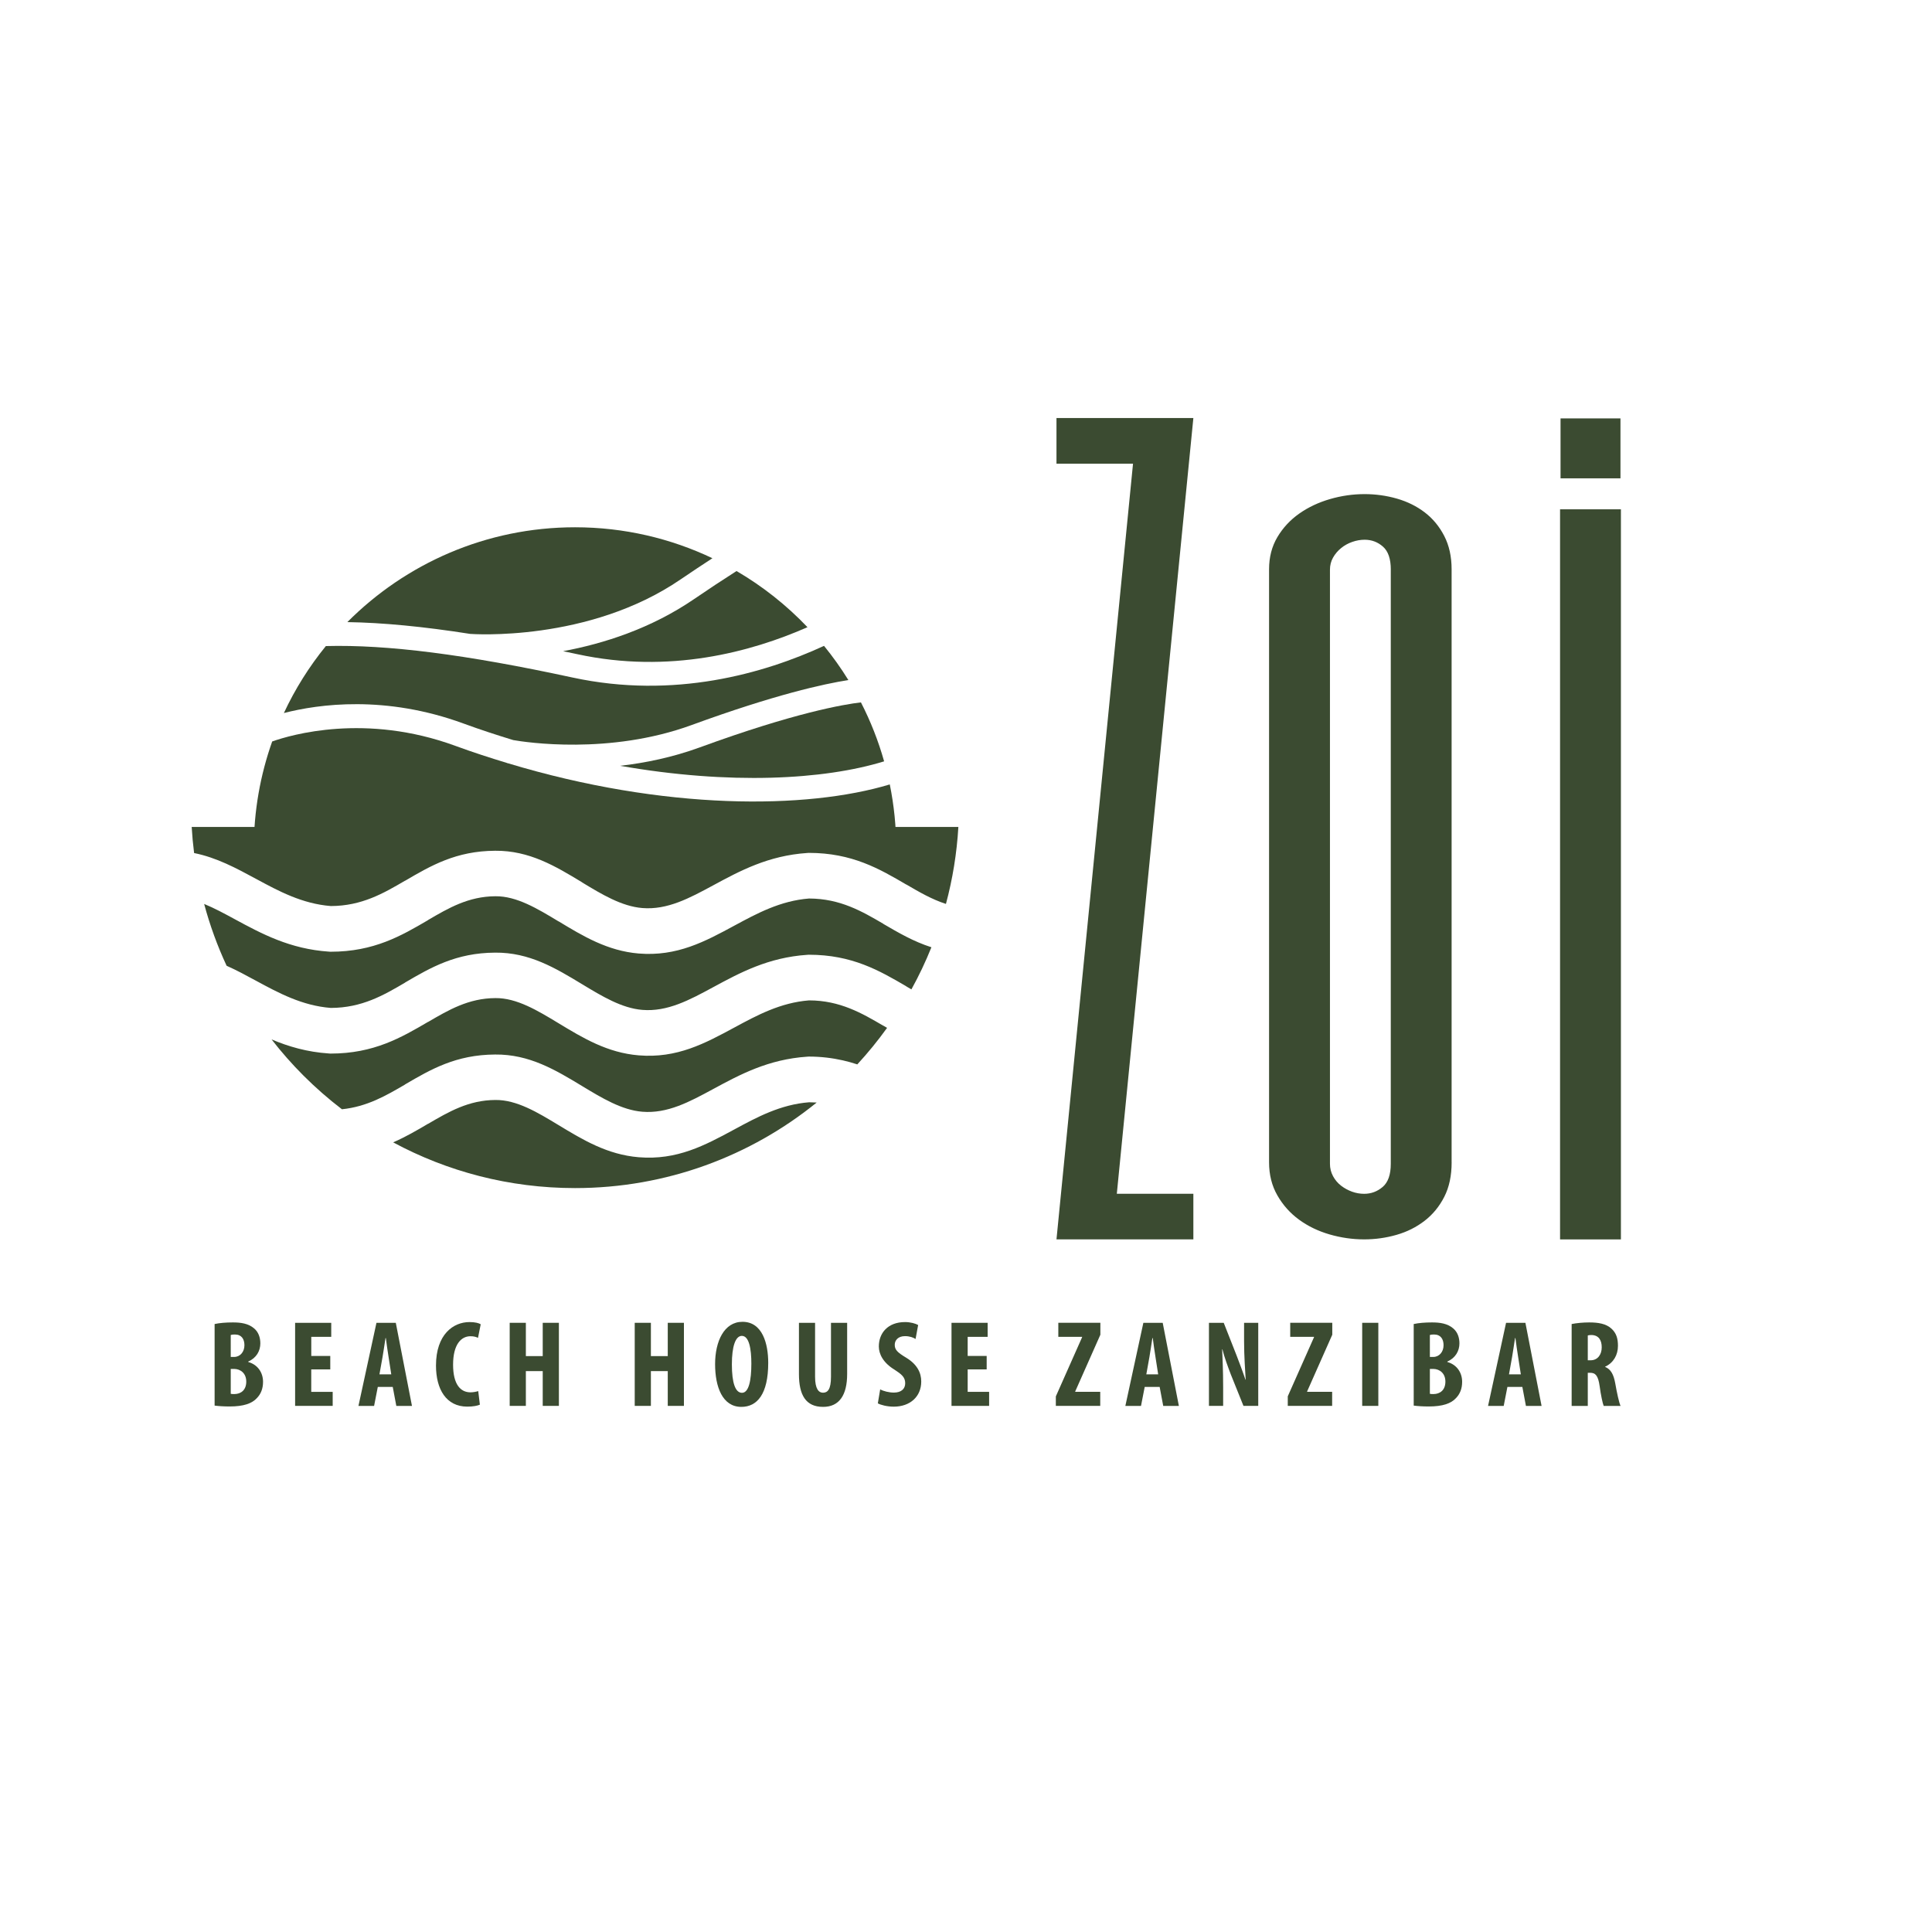 <?xml version="1.0" encoding="utf-8"?>
<!-- Generator: Adobe Illustrator 28.0.0, SVG Export Plug-In . SVG Version: 6.00 Build 0)  -->
<svg version="1.1" id="Layer_1" xmlns="http://www.w3.org/2000/svg" xmlns:xlink="http://www.w3.org/1999/xlink" x="0px" y="0px"
	 viewBox="0 0 600 600" style="enable-background:new 0 0 600 600;" xml:space="preserve">
<style type="text/css">
	.st0{fill:#3B4B31;}
</style>
<g>
	<g>
		<g>
			<g>
				<g>
					<path class="st0" d="M192.6,237.83c7.79-0.9,16.24-2.62,24.75-5.73c29.48-10.78,44.73-13.35,50.02-13.97
						c2.98,5.8,5.4,11.92,7.2,18.31C255.89,242.2,226.59,243.79,192.6,237.83z"/>
				</g>
				<g>
					<path class="st0" d="M250.77,194.78c-17.54,7.73-42.94,14.56-71.41,8.4c-1.52-0.33-3-0.64-4.48-0.95
						c12.5-2.32,27.25-6.99,40.72-16.21c4.26-2.92,8.68-5.83,13.14-8.68C236.89,182.1,244.3,187.98,250.77,194.78z"/>
				</g>
				<g>
					<g>
						<path class="st0" d="M143.96,224.7c-24.29-8.91-44.97-6.04-55.8-3.26c3.49-7.48,7.88-14.46,13.04-20.8
							c19.07-0.5,43.48,2.61,76.6,9.77c31.58,6.82,59.48-1.26,78.11-9.83c2.74,3.36,5.27,6.91,7.56,10.62
							c-7.6,1.19-22.84,4.52-48.66,13.96c-25.59,9.36-51.65,5.34-55.41,4.68C154.3,228.28,149.16,226.61,143.96,224.7z"/>
						<path class="st0" d="M178.58,163.75c15.26,0,29.73,3.46,42.67,9.61c-3.33,2.17-6.63,4.36-9.84,6.55
							c-28.67,19.64-65.04,16.98-65.41,16.95v0c-14.6-2.29-27.15-3.49-38.13-3.66C125.96,175.03,150.98,163.75,178.58,163.75z"/>
						<path class="st0" d="M219.07,269.69c9.51-7.15,21.3-9.3,33.23-7.7c7.34,0.99,14.31,3.3,21.6,4.4
							c1.47,0.22,2.89,0.69,4.28,1.25c0.06-1.38,0.15-2.74,0.15-4.14c0-6.81-0.69-13.46-2-19.89c-25.71,7.76-69.89,8.15-118.61-6.58
							c-0.09-0.02-0.23-0.04-0.27-0.05l0.01-0.03c-5.31-1.61-10.66-3.34-16.05-5.32c-27.88-10.23-51-3.44-56.88-1.36
							c-3.69,10.4-5.71,21.58-5.71,33.23c0,2.2,0.1,4.38,0.24,6.55c14.63-4.67,31.99-8.11,51.76-10.22
							C161.31,256.57,191.75,261.49,219.07,269.69z"/>
					</g>
				</g>
			</g>
		</g>
		<g>
			<g>
				<path class="st0" d="M122.1,354.77c16.81,9.06,36.05,14.2,56.49,14.2c28.43,0,54.55-9.96,75.04-26.57
					c-0.76-0.05-1.54-0.07-2.35-0.08c-8.9,0.69-16.21,4.64-23.16,8.4c-9.18,4.96-17.84,9.65-29.75,8.67
					c-9.74-0.8-17.35-5.4-24.89-9.97c-6.54-3.96-13.01-7.88-19.61-7.81h-0.03c-8.29,0.03-14.54,3.69-20.9,7.41l-0.01-0.02
					C129.47,351.04,125.98,353.08,122.1,354.77"/>
				<path class="st0" d="M84.34,322.8c3.07,3.95,6.38,7.71,9.91,11.24c3.74,3.74,7.73,7.23,11.94,10.45
					c7.81-0.79,13.76-4.27,19.6-7.68v-0.03c7.97-4.66,15.8-9.23,27.97-9.29c10.65-0.11,18.81,4.83,27.03,9.8
					c6.13,3.71,12.31,7.45,18.68,7.97c7.8,0.64,14.66-3.07,21.94-7.01c8.36-4.52,17.16-9.28,29.3-10.09l0.47-0.03
					c3.79,0,7.3,0.44,10.59,1.18c1.55,0.35,3.03,0.77,4.47,1.25c3.31-3.59,6.4-7.38,9.25-11.35l-1.16-0.68l-0.01,0.02
					c-6.65-3.89-13.43-7.85-23.06-7.87c-8.9,0.69-16.21,4.65-23.15,8.4c-9.18,4.96-17.84,9.65-29.75,8.67
					c-9.74-0.8-17.35-5.4-24.89-9.97c-6.54-3.96-13.01-7.88-19.6-7.81h-0.03c-8.29,0.03-14.54,3.69-20.9,7.41l-0.01-0.02
					c-8.33,4.87-16.83,9.84-30.28,9.84l-0.47-0.03C95.35,326.72,89.58,325.01,84.34,322.8z"/>
				<path class="st0" d="M63.4,280.73c1.78,6.65,4.13,13.07,6.98,19.2c3.15,1.4,6.15,3.03,9.21,4.69c6.94,3.75,14.25,7.71,23.15,8.4
					c9.67-0.02,16.43-3.97,23.05-7.85v-0.03c7.97-4.66,15.8-9.23,27.97-9.29c10.65-0.11,18.8,4.83,27.03,9.81
					c6.13,3.71,12.31,7.45,18.68,7.97c7.79,0.64,14.66-3.07,21.94-7.01c8.36-4.52,17.16-9.28,29.3-10.09l0.47-0.03
					c13.5,0,21.97,4.96,30.29,9.81v0.03l1.58,0.92c2.33-4.21,4.4-8.58,6.21-13.08c-5.56-1.78-10.23-4.51-14.94-7.26v-0.03
					c-6.63-3.87-13.38-7.82-23.06-7.85c-8.9,0.69-16.21,4.65-23.15,8.4c-9.18,4.97-17.84,9.65-29.75,8.68
					c-9.68-0.8-17.31-5.41-24.88-9.99l-0.01,0.02c-6.54-3.95-13.01-7.88-19.6-7.81h-0.03c-8.34,0.04-14.56,3.67-20.9,7.38v0.03
					c-8.31,4.86-16.79,9.82-30.29,9.82l-0.47-0.03c-12.14-0.81-20.95-5.57-29.3-10.09C69.68,283.71,66.55,282.02,63.4,280.73z"/>
				<path class="st0" d="M297.63,256.81l-238.1,0c0.16,2.73,0.41,5.43,0.75,8.11c7.01,1.41,13.04,4.67,19.31,8.06
					c6.94,3.75,14.25,7.7,23.15,8.4c9.62-0.02,16.41-3.99,23.05-7.87l0.01,0.02c7.99-4.68,15.84-9.26,27.96-9.32
					c10.65-0.1,18.81,4.83,27.03,9.81v0.03c6.1,3.69,12.26,7.42,18.68,7.95c7.79,0.64,14.66-3.08,21.94-7.01
					c8.36-4.52,17.16-9.28,29.3-10.09l0.47-0.03c13.44,0,21.95,4.96,30.28,9.84l0.01-0.02c3.98,2.32,7.91,4.62,12.3,6.03
					C295.84,273.01,297.15,265.02,297.63,256.81z"/>
			</g>
		</g>
	</g>
</g>
<g>
	<path class="st0" d="M370.61,129.82l-23.77,240.91h23.77v14.17H328.1L351.87,144H328.1v-14.17H370.61z"/>
	<path class="st0" d="M450.82,360.99c0,4.13-0.76,7.7-2.29,10.7c-1.53,3-3.57,5.49-6.13,7.46c-2.56,1.97-5.46,3.42-8.71,4.35
		c-3.25,0.93-6.59,1.4-10.04,1.4c-3.64,0-7.23-0.52-10.78-1.55c-3.54-1.03-6.69-2.56-9.45-4.58c-2.76-2.02-5-4.52-6.72-7.53
		c-1.72-3-2.58-6.42-2.58-10.26V176.77c0-3.74,0.86-7.06,2.58-9.96c1.72-2.9,3.99-5.34,6.79-7.31c2.8-1.97,5.98-3.47,9.52-4.5
		c3.54-1.03,7.13-1.55,10.78-1.55c3.44,0,6.79,0.47,10.04,1.4c3.25,0.94,6.13,2.36,8.64,4.28c2.51,1.92,4.52,4.35,6.05,7.31
		c1.52,2.95,2.29,6.4,2.29,10.33V360.99z M431.93,176.93c0-3.35-0.81-5.74-2.44-7.17c-1.62-1.43-3.52-2.14-5.68-2.14
		c-1.28,0-2.56,0.22-3.84,0.67c-1.28,0.44-2.44,1.08-3.47,1.92c-1.03,0.84-1.87,1.82-2.51,2.96c-0.64,1.13-0.96,2.39-0.96,3.77
		v184.49c0,1.38,0.32,2.66,0.96,3.85c0.64,1.18,1.48,2.17,2.51,2.96c1.03,0.79,2.16,1.4,3.39,1.85c1.23,0.44,2.48,0.66,3.76,0.66
		c2.16,0,4.08-0.71,5.76-2.14c1.67-1.43,2.51-3.82,2.51-7.17V176.93z"/>
	<path class="st0" d="M503.39,158.17v226.74h-18.9V158.17H503.39z"/>
	<rect x="484.64" y="129.94" class="st0" width="18.61" height="18.61"/>
</g>
<g>
	<path class="st0" d="M66.65,411.19c1.53-0.34,3.52-0.5,5.7-0.5c2.41,0,4.75,0.31,6.55,1.84c1.38,1.15,1.95,2.87,1.95,4.67
		c0,2.3-1.19,4.52-3.75,5.63v0.15c2.99,0.84,4.59,3.33,4.59,6.16c0,2.14-0.69,3.79-1.91,5.05c-1.53,1.68-4.13,2.6-8.46,2.6
		c-1.91,0-3.52-0.12-4.67-0.27V411.19z M71.66,421.41h1.07c1.8,0,3.18-1.53,3.18-3.64c0-1.88-0.88-3.33-2.95-3.33
		c-0.54,0-1,0.04-1.3,0.15V421.41z M71.66,432.86c0.31,0.08,0.65,0.08,1.11,0.08c2.03,0,3.71-1.23,3.71-3.87
		c0-2.57-1.76-3.91-3.75-3.94h-1.07V432.86z"/>
	<path class="st0" d="M102.56,425.28h-5.9v6.97h6.66v4.36H91.65v-25.8h11.22v4.36h-6.2v5.93h5.9V425.28z"/>
	<path class="st0" d="M117.33,430.72l-1.15,5.9h-4.86l5.59-25.8h6.01l5.02,25.8h-4.86l-1.11-5.9H117.33z M121.51,426.81l-0.84-5.4
		c-0.27-1.57-0.61-4.13-0.84-5.86h-0.11c-0.27,1.72-0.65,4.4-0.92,5.9l-0.96,5.36H121.51z"/>
	<path class="st0" d="M149.03,436.23c-0.73,0.34-2.14,0.61-3.91,0.61c-6.58,0-9.72-5.44-9.72-12.75c0-9.72,5.4-13.51,10.41-13.51
		c1.76,0,2.99,0.34,3.48,0.69l-0.84,4.21c-0.57-0.27-1.23-0.5-2.34-0.5c-2.83,0-5.4,2.45-5.4,8.84c0,6.16,2.33,8.58,5.4,8.58
		c0.84,0,1.8-0.19,2.41-0.38L149.03,436.23z"/>
	<path class="st0" d="M163.31,410.81v10.34h5.24v-10.34h5.02v25.8h-5.02v-10.8h-5.24v10.8h-5.02v-25.8H163.31z"/>
	<path class="st0" d="M202.14,410.81v10.34h5.24v-10.34h5.02v25.8h-5.02v-10.8h-5.24v10.8h-5.02v-25.8H202.14z"/>
	<path class="st0" d="M238.58,423.25c0,9.72-3.45,13.67-8.35,13.67c-5.86,0-8.15-6.2-8.15-13.29c0-7.04,2.79-13.13,8.5-13.13
		C236.82,410.5,238.58,417.35,238.58,423.25z M227.29,423.71c0,5.86,1.11,8.84,3.14,8.84c2.11,0,2.91-3.83,2.91-9.07
		c0-4.52-0.69-8.61-2.95-8.61C228.4,414.87,227.29,418.16,227.29,423.71z"/>
	<path class="st0" d="M253.13,410.81v16.77c0,3.79,1.15,4.94,2.45,4.94c1.46,0,2.49-1.03,2.49-4.94v-16.77h5.02v15.89
		c0,6.62-2.49,10.22-7.47,10.22c-5.4,0-7.5-3.71-7.5-10.18v-15.93H253.13z"/>
	<path class="st0" d="M273.35,431.48c1.03,0.57,2.79,1,4.25,1c2.37,0,3.52-1.22,3.52-2.91c0-1.88-1.15-2.79-3.33-4.21
		c-3.52-2.14-4.86-4.86-4.86-7.2c0-4.13,2.76-7.58,8.15-7.58c1.68,0,3.29,0.46,4.06,0.92l-0.8,4.33c-0.73-0.46-1.84-0.88-3.29-0.88
		c-2.14,0-3.18,1.3-3.18,2.68c0,1.53,0.77,2.34,3.56,4.02c3.41,2.07,4.67,4.67,4.67,7.39c0,4.71-3.48,7.81-8.54,7.81
		c-2.07,0-4.1-0.54-4.94-1.03L273.35,431.48z"/>
	<path class="st0" d="M306.42,425.28h-5.9v6.97h6.66v4.36h-11.68v-25.8h11.22v4.36h-6.2v5.93h5.9V425.28z"/>
	<path class="st0" d="M327.9,433.66l8.16-18.38v-0.12h-7.39v-4.36h13.06v3.71l-7.81,17.61v0.12h7.77v4.36H327.9V433.66z"/>
	<path class="st0" d="M355.5,430.72l-1.15,5.9h-4.86l5.59-25.8h6.01l5.02,25.8h-4.86l-1.11-5.9H355.5z M359.68,426.81l-0.84-5.4
		c-0.27-1.57-0.61-4.13-0.84-5.86h-0.12c-0.27,1.72-0.65,4.4-0.92,5.9l-0.96,5.36H359.68z"/>
	<path class="st0" d="M375.45,436.61v-25.8h4.59l3.98,10.11c0.77,1.99,2.03,5.32,2.76,7.54h0.08c-0.15-2.72-0.5-7.2-0.5-11.95v-5.7
		h4.4v25.8h-4.59l-3.94-9.8c-0.84-2.18-2.03-5.44-2.6-7.77h-0.08c0.11,2.6,0.31,6.58,0.31,11.75v5.82H375.45z"/>
	<path class="st0" d="M399.92,433.66l8.16-18.38v-0.12h-7.39v-4.36h13.06v3.71l-7.81,17.61v0.12h7.77v4.36h-13.78V433.66z"/>
	<path class="st0" d="M428.05,410.81v25.8h-5.01v-25.8H428.05z"/>
	<path class="st0" d="M439.04,411.19c1.53-0.34,3.52-0.5,5.7-0.5c2.41,0,4.75,0.31,6.55,1.84c1.38,1.15,1.95,2.87,1.95,4.67
		c0,2.3-1.19,4.52-3.75,5.63v0.15c2.99,0.84,4.59,3.33,4.59,6.16c0,2.14-0.69,3.79-1.91,5.05c-1.53,1.68-4.13,2.6-8.46,2.6
		c-1.92,0-3.52-0.12-4.67-0.27V411.19z M444.06,421.41h1.07c1.8,0,3.18-1.53,3.18-3.64c0-1.88-0.88-3.33-2.95-3.33
		c-0.54,0-1,0.04-1.3,0.15V421.41z M444.06,432.86c0.31,0.08,0.65,0.08,1.11,0.08c2.03,0,3.71-1.23,3.71-3.87
		c0-2.57-1.76-3.91-3.75-3.94h-1.07V432.86z"/>
	<path class="st0" d="M468.14,430.72l-1.15,5.9h-4.86l5.59-25.8h6.01l5.02,25.8h-4.86l-1.11-5.9H468.14z M472.31,426.81l-0.84-5.4
		c-0.27-1.57-0.61-4.13-0.84-5.86h-0.12c-0.27,1.72-0.65,4.4-0.92,5.9l-0.96,5.36H472.31z"/>
	<path class="st0" d="M488.08,411.19c1.57-0.31,3.56-0.5,5.47-0.5c2.76,0,5.21,0.38,6.89,1.92c1.57,1.42,2.03,3.14,2.03,5.36
		c0,2.76-1.34,5.25-3.98,6.47v0.08c1.76,0.69,2.64,2.33,3.14,5.09c0.5,2.87,1.19,6.05,1.65,7.01h-5.24
		c-0.31-0.73-0.88-3.33-1.26-6.16c-0.46-3.22-1.26-4.13-2.95-4.13h-0.73v10.3h-5.01V411.19z M493.1,422.45h0.88
		c2.18,0,3.45-1.76,3.45-4.02c0-2.18-0.88-3.75-3.14-3.83c-0.42,0-0.92,0.04-1.19,0.15V422.45z"/>
</g>
</svg>
